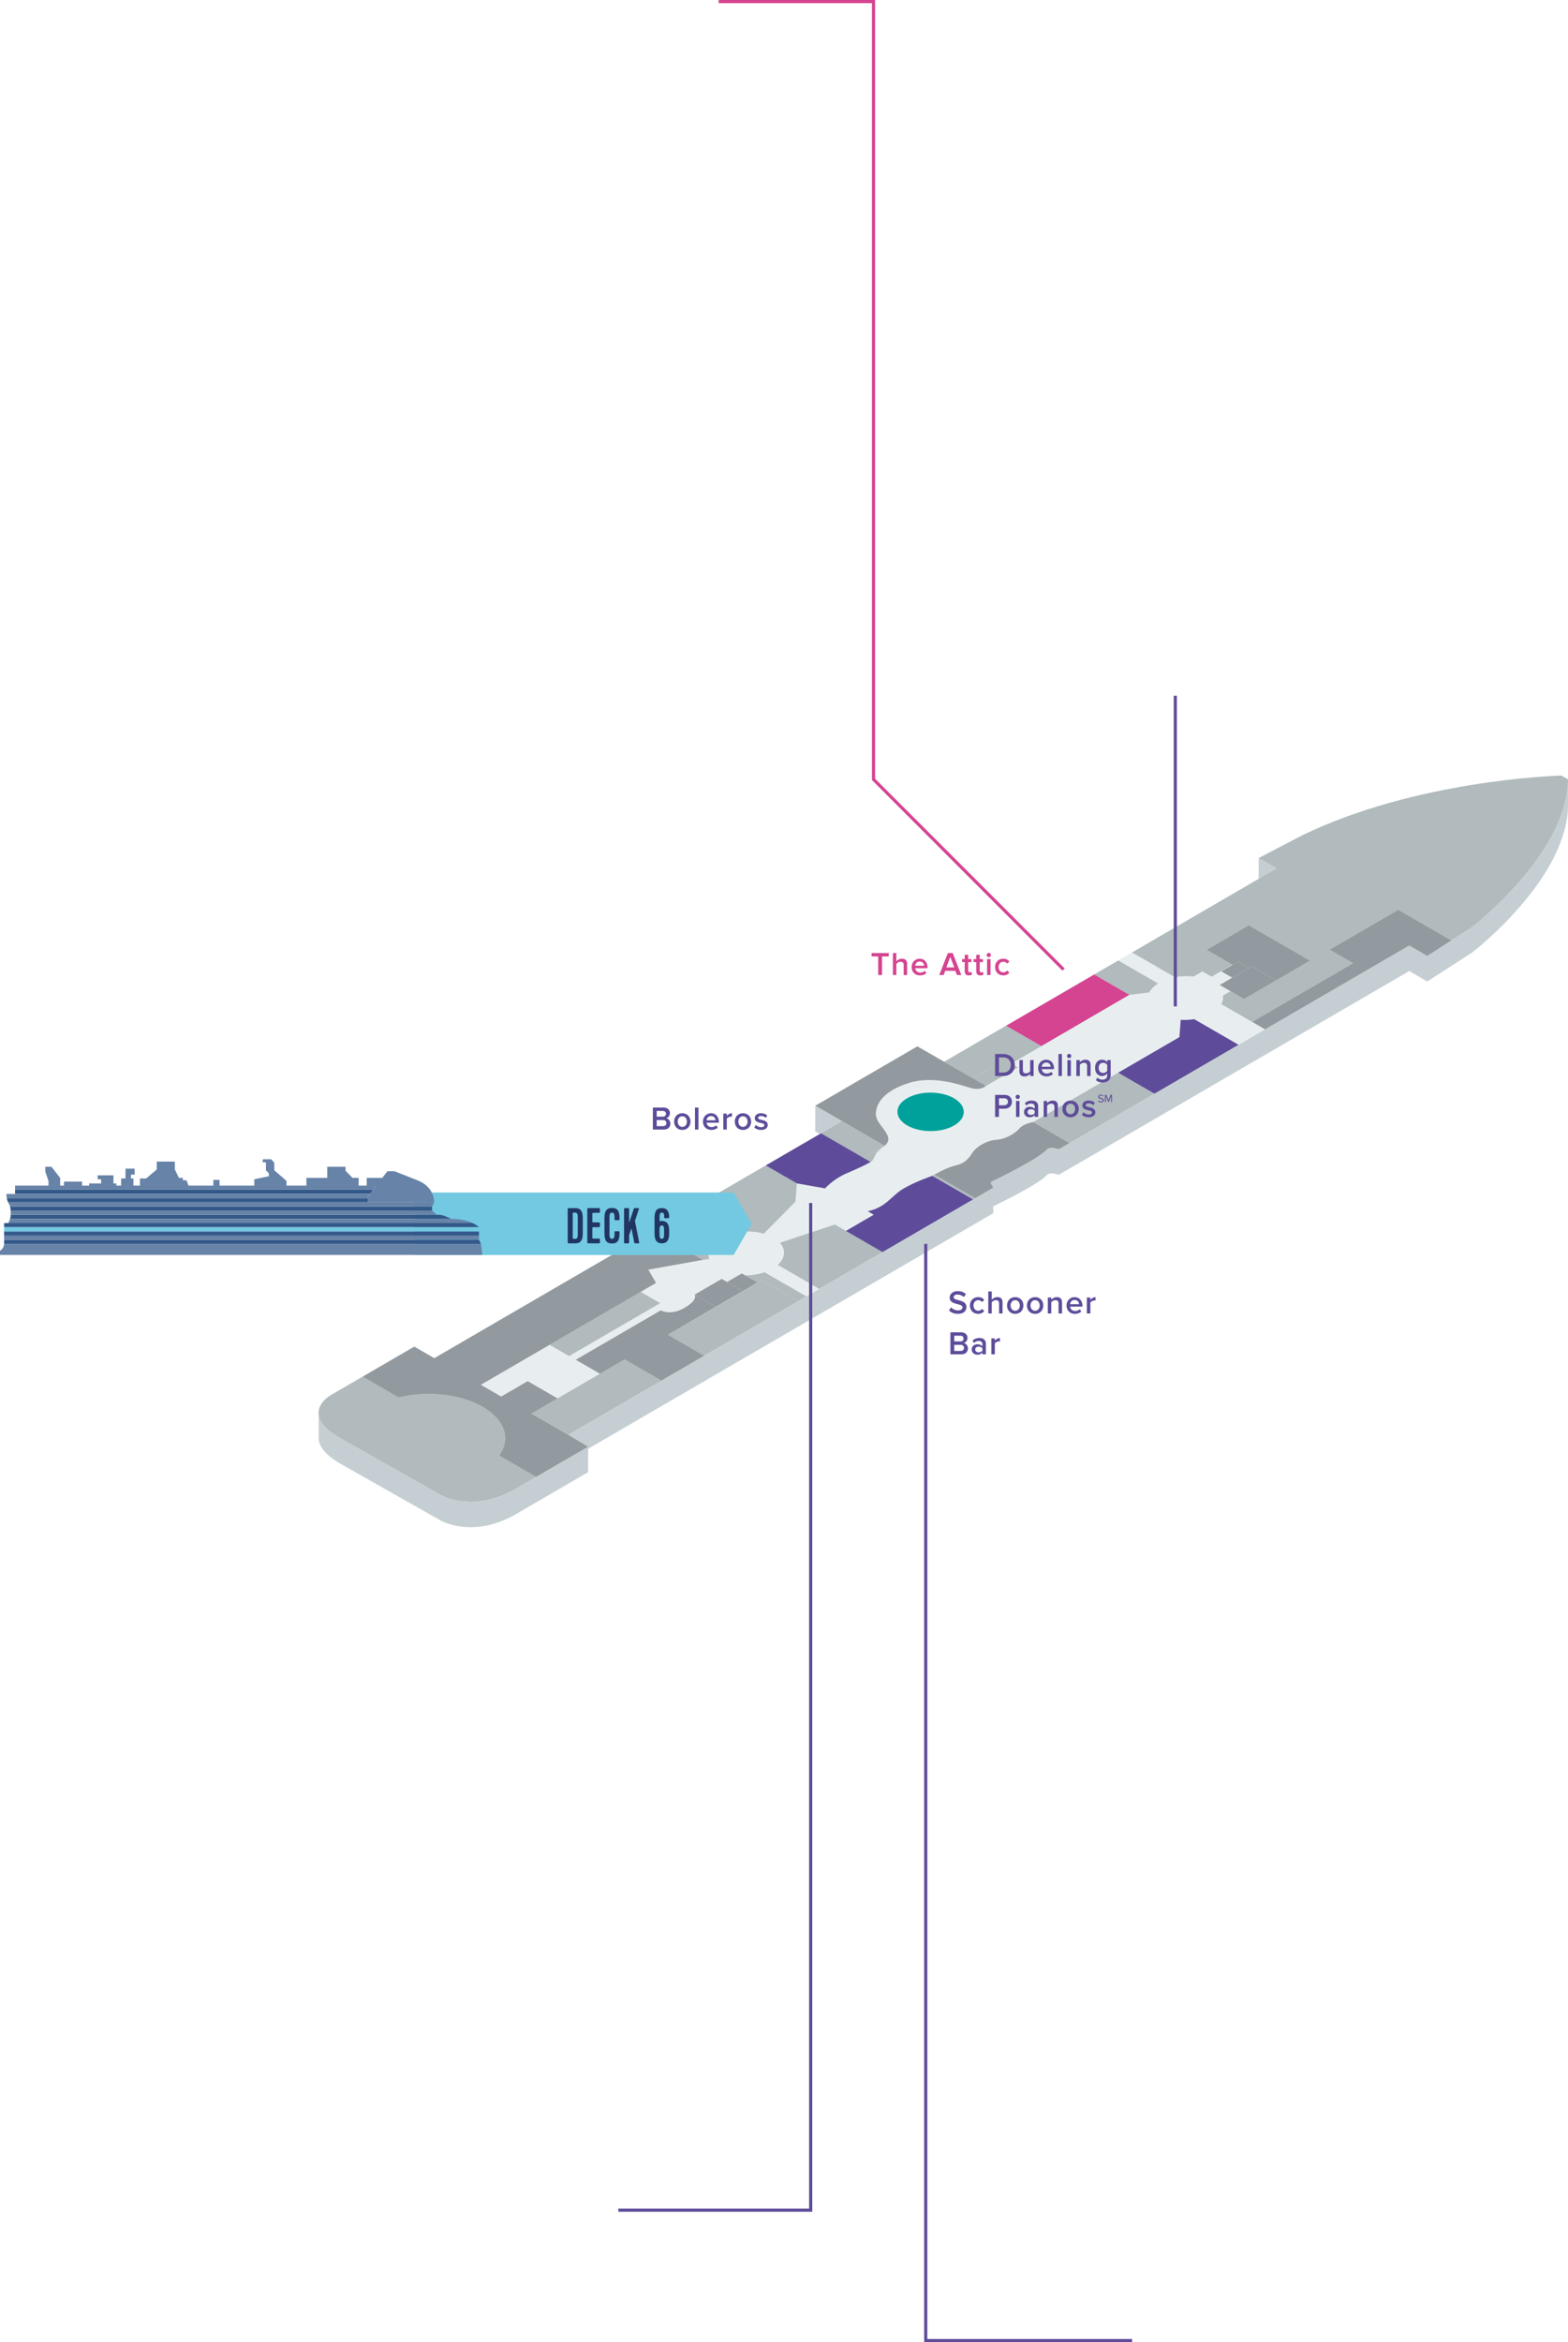 <?xml version="1.0" encoding="UTF-8"?>
<svg id="Layer_1" data-name="Layer 1" xmlns="http://www.w3.org/2000/svg" viewBox="0 0 998.04 1489.97">
  <defs>
    <style>
      .cls-1 {
        stroke: #d54491;
      }

      .cls-1, .cls-2 {
        fill: none;
        stroke-miterlimit: 10;
        stroke-width: 2px;
      }

      .cls-2 {
        stroke: #5e4c9a;
      }

      .cls-3 {
        fill: #5e4c9a;
      }

      .cls-3, .cls-4, .cls-5, .cls-6, .cls-7, .cls-8, .cls-9, .cls-10, .cls-11, .cls-12, .cls-13, .cls-14 {
        stroke-width: 0px;
      }

      .cls-4 {
        fill: #335989;
      }

      .cls-5 {
        fill: #203562;
      }

      .cls-6 {
        fill: #c5cfd3;
      }

      .cls-7 {
        fill: #d54491;
      }

      .cls-8 {
        fill: #b1babc;
      }

      .cls-9 {
        fill: #cdcccc;
      }

      .cls-10 {
        fill: #00a19a;
      }

      .cls-11 {
        fill: #939a9f;
      }

      .cls-12 {
        fill: #72c9e1;
      }

      .cls-13 {
        fill: #6783a7;
      }

      .cls-14 {
        fill: #e8eeef;
      }
    </style>
  </defs>
  <polyline class="cls-1" points="676.96 616.79 556.01 495.83 556.01 1 457.44 1"/>
  <g>
    <g>
      <g>
        <polygon class="cls-6" points="812.57 552.46 801.16 545.87 801.11 562.17 812.52 568.76 812.57 552.46"/>
        <path class="cls-6" d="M998,497.48c-.02.55-.05,1.1-.09,1.65-.02.26-.03.52-.05.78-.06.76-.13,1.53-.22,2.29,0,.04,0,.08-.01.12-.1.8-.21,1.6-.34,2.41-.04.25-.09.51-.13.76-.09.55-.19,1.1-.3,1.65-.05.27-.11.53-.16.8-.15.73-.32,1.46-.49,2.18-.05.19-.09.38-.14.57-.22.89-.46,1.77-.72,2.66-.06.21-.13.42-.19.63-.21.71-.43,1.42-.67,2.13-.08.24-.16.48-.24.72-.3.88-.61,1.76-.94,2.63-.02.06-.04.11-.06.17-.43,1.13-.88,2.25-1.35,3.36-.05.12-.1.24-.15.36-.47,1.09-.96,2.18-1.47,3.26-.09.18-.17.36-.26.55-.5,1.06-1.03,2.11-1.57,3.15-.1.18-.19.37-.29.55-.55,1.05-1.12,2.1-1.7,3.14-.12.21-.24.41-.35.62-.32.55-.64,1.11-.96,1.66-.15.26-.31.52-.46.77-.32.54-.65,1.07-.98,1.6-.14.23-.28.45-.42.68-.47.74-.94,1.48-1.42,2.21-.04.05-.07.11-.11.16-.45.68-.9,1.36-1.36,2.03-.16.23-.31.46-.47.68-.35.51-.7,1.01-1.05,1.51-.17.24-.34.48-.51.72-.38.54-.77,1.07-1.15,1.6-.13.18-.26.35-.39.53-.51.7-1.03,1.39-1.55,2.07-.12.15-.24.31-.35.46-.41.53-.82,1.07-1.23,1.59-.19.25-.39.5-.58.74-.29.36-.58.73-.87,1.09-.2.25-.41.51-.61.76-.29.36-.59.72-.88,1.08-.2.24-.4.49-.6.73-.31.37-.61.73-.92,1.1-.19.22-.38.45-.57.67-.34.39-.67.78-1.01,1.17-.16.19-.32.38-.48.56-.49.57-.99,1.13-1.48,1.68-.06.07-.12.14-.18.21-.43.49-.87.97-1.3,1.44-.17.19-.35.38-.52.57-.32.35-.64.7-.96,1.05-.19.21-.39.42-.58.62-.3.32-.59.64-.89.95-.2.21-.4.43-.61.64-.29.3-.57.6-.86.9-.2.21-.41.42-.61.63-.28.29-.56.58-.84.86-.2.21-.4.41-.6.61-.29.29-.57.58-.86.86-.18.18-.37.37-.55.55-.32.32-.63.63-.94.94-.15.15-.3.3-.45.44-.45.45-.9.88-1.35,1.31-.08.08-.16.16-.24.23-.37.35-.73.7-1.09,1.05-.16.15-.31.29-.46.44-.28.27-.56.53-.84.79-.17.16-.34.32-.51.48-.25.23-.5.47-.74.69-.18.17-.36.33-.54.5-.22.2-.44.41-.66.6-.18.16-.36.33-.53.49-.22.2-.43.39-.64.58-.17.15-.33.3-.5.45-.21.19-.42.38-.63.56-.16.14-.32.28-.47.42-.21.19-.41.37-.62.54-.14.12-.28.25-.42.37-.23.2-.45.39-.67.58-.11.1-.22.2-.33.29-.65.56-1.26,1.08-1.83,1.57-.09.07-.17.14-.25.21-.2.16-.39.33-.57.48-.1.08-.19.16-.29.24-.16.13-.32.27-.47.39-.1.09-.2.17-.31.25-.13.11-.26.21-.38.31-.1.08-.2.16-.29.24-.12.1-.24.19-.35.28-.08.07-.17.13-.24.2-.11.09-.22.18-.32.26-.07.05-.13.11-.2.16-.1.08-.19.16-.28.23-.06.04-.11.09-.16.13-.09.07-.16.13-.24.19-.04.03-.09.07-.13.1-.05.04-.1.08-.14.11-.14.11-.25.2-.32.26l-28.5,18.37-11.48-6.63-222.94,129.56-3.9-.83s-.09,0-.13-.01c-.15-.01-.29-.02-.43-.02-.14,0-.27,0-.39,0,0,0,0,0,0,0h0c-.14,0-.27.01-.39.03-.14.01-.26.03-.39.05,0,0-.02,0-.02,0,0,0,0,0-.01,0-.23.04-.43.09-.61.15,0,0,0,0-.01,0-.03,0-.05.02-.08.03-.15.05-.29.11-.41.17-.05.02-.09.05-.14.07-.05.03-.11.05-.15.08-.03.02-.06.04-.09.06-.04.03-.08.05-.11.08-.06.05-.12.09-.17.13-.03.02-.05.04-.07.06,0,0-.02.01-.02.02-.04.04-.07.07-.09.09-.01.01-.02.02-.03.03-.03.04-.05.06-.06.07,0,0,0,0,0,0-.19.2-.41.41-.64.62-.06.06-.14.12-.2.18-.18.16-.36.32-.55.48-.11.09-.22.18-.33.27-.17.14-.34.28-.52.42-.13.1-.27.21-.41.31-.18.14-.35.27-.54.41-.15.11-.3.22-.46.33-.19.14-.38.27-.58.41-.16.11-.33.23-.5.34-.2.14-.4.27-.61.41-.18.12-.37.24-.55.36-.21.14-.42.27-.63.41-.19.12-.39.25-.59.37-.22.14-.43.28-.66.41-.2.12-.4.25-.61.37-.23.14-.46.28-.69.42-.37.22-.74.45-1.11.67-.05.03-.1.06-.15.09-.35.21-.71.42-1.07.63-.11.07-.22.13-.34.2-.34.2-.69.4-1.04.6-.07.04-.14.08-.21.12-.41.23-.82.47-1.24.7-.1.06-.21.12-.32.18-.33.18-.66.37-.99.55-.11.06-.21.12-.32.18-.42.23-.83.46-1.25.68-.06.03-.12.06-.17.09-.36.2-.73.39-1.09.59-.12.06-.23.13-.35.19-.35.19-.7.38-1.05.56-.06.03-.13.07-.19.1-.4.21-.8.42-1.2.63-.12.06-.24.12-.35.19-.29.15-.58.31-.87.46-.12.06-.23.12-.35.18-.38.2-.75.39-1.12.58-.07.04-.14.07-.21.11-.31.16-.62.32-.92.48-.11.05-.21.11-.32.16-.3.15-.6.3-.89.45-.06.03-.12.06-.18.09-.33.17-.65.33-.97.49-.1.05-.21.1-.31.16-.25.12-.49.25-.72.36-.07.04-.14.07-.21.11-.3.15-.59.3-.87.43-.06.03-.11.06-.17.08-.21.11-.42.21-.62.31-.09.05-.19.09-.28.14-.22.11-.44.21-.63.31-.01,0-.02.01-.03.02-.22.11-.42.21-.61.3-.06.03-.11.06-.17.08-.16.08-.32.16-.46.22-.01,0-.03.01-.04.02-.15.07-.29.14-.41.2-.07.03-.12.06-.18.09-.04.02-.08.04-.11.06-.13.06-.23.11-.28.14-.26.1-.5.21-.71.31-.07.03-.13.07-.19.1-.13.06-.25.13-.36.19-.01,0-.03.02-.05.03-.09.05-.16.11-.24.16-.03.02-.06.04-.08.05-.1.07-.19.15-.27.22,0,0,0,0,0,0-.04.04-.07.07-.1.1-.03.04-.07.07-.1.11,0,0,0,0,0,.01-.01.02-.02.03-.03.05-.02.04-.05.07-.07.1,0,.01-.01.02-.02.04,0,.02-.02.03-.02.05,0,.02-.02.03-.02.05,0,.03-.01.05-.02.07,0,.01,0,.02,0,.03,0,0,0,0,0,.01,0,.04-.01.07-.01.11,0,0,0,.01,0,.02v3.88s-269.07,156.36-269.07,156.36l-.04,14.91-30.45,17.7c-.78.49-1.55.94-2.32,1.38-.14.08-.28.17-.42.25-.77.44-1.53.85-2.28,1.24-.19.1-.37.19-.56.28-.61.31-1.22.61-1.82.9-.18.09-.36.17-.54.26-.74.34-1.47.67-2.19.97-.14.06-.27.11-.41.17-.61.25-1.21.49-1.81.71-.19.07-.38.14-.57.21-.71.26-1.41.51-2.11.73-.06.02-.13.04-.19.06-.66.21-1.31.41-1.95.59-.23.07-.46.12-.69.19-.48.13-.95.25-1.42.36-.25.06-.5.12-.74.17-.46.1-.92.2-1.37.29-.22.04-.45.09-.67.13-.38.07-.74.13-1.11.19-.35.06-.71.12-1.06.17-.35.05-.7.09-1.05.14-.34.04-.69.09-1.02.12-.49.05-.98.09-1.46.13-.12,0-.24.02-.36.03-.59.04-1.18.07-1.75.09-.87.03-1.72.03-2.54.01-.19,0-.38,0-.57-.02-.82-.03-1.63-.07-2.41-.13-.52-.04-1.02-.09-1.52-.15-.16-.02-.31-.04-.46-.06-.33-.04-.66-.08-.98-.13-.24-.04-.47-.07-.71-.11-.25-.04-.51-.08-.75-.13-.23-.04-.45-.09-.68-.13-.23-.04-.45-.09-.67-.14-.38-.08-.75-.17-1.11-.25-.12-.03-.24-.06-.36-.08-.47-.12-.92-.24-1.35-.36-.34-.1-.67-.2-.99-.29-.02,0-.04-.01-.06-.02-.34-.11-.66-.21-.97-.32-.1-.03-.19-.07-.29-.1-.2-.07-.4-.14-.59-.21-.11-.04-.21-.08-.31-.12-.17-.06-.33-.13-.49-.19-.07-.03-.15-.06-.22-.09-.16-.07-.32-.13-.46-.19-.06-.03-.13-.05-.19-.08-.16-.07-.31-.14-.45-.2-.03-.01-.06-.03-.09-.04-.17-.08-.32-.15-.46-.21-.04-.02-.06-.03-.1-.05-.1-.05-.19-.09-.27-.14-.03-.02-.06-.03-.09-.05-.07-.04-.13-.07-.18-.1-.02-.01-.05-.02-.07-.03-.06-.03-.11-.06-.14-.07l-63.64-36.02c-10.87-6.27-14.11-11.91-14.1-16.4l-.05,16.3c-.01,4.5,3.23,10.13,14.1,16.4l63.64,36.02s.08.04.14.07c.02.01.04.02.07.04.05.03.11.06.17.09.03.02.07.03.11.05.08.04.16.08.25.13.04.02.07.04.12.06.14.07.28.14.45.21.04.02.08.03.11.05.14.06.28.12.43.19.06.03.13.06.2.09.14.06.29.12.45.19.08.03.15.06.23.09.04.02.08.04.13.05.11.04.23.09.35.13.11.04.21.08.32.12.19.07.38.14.58.21.1.04.19.07.3.11.31.11.63.21.97.32,0,0,0,0,0,0,.32.1.65.2.99.3.02,0,.03,0,.05.01.43.12.88.24,1.34.36.12.03.24.06.36.08.36.09.73.17,1.11.25.07.01.13.03.2.05.15.03.32.06.47.09.22.04.44.09.67.13.25.04.5.09.75.13.24.04.47.08.72.11.08.01.15.03.23.04.24.03.49.06.74.09.16.02.31.04.47.06.49.06.99.11,1.51.15,0,0,0,0,.01,0,.77.06,1.58.1,2.41.13.11,0,.2.01.31.02.08,0,.18,0,.26,0,.83.02,1.67.02,2.54-.01.03,0,.06,0,.08,0,.55-.02,1.1-.05,1.67-.09.12,0,.24-.02.36-.03.41-.03.82-.06,1.23-.1.08,0,.16-.02.23-.03.34-.03.68-.08,1.02-.12.35-.04.69-.08,1.05-.14.35-.05.7-.11,1.05-.17.28-.05.55-.08.83-.13.09-.02.19-.04.28-.06.22-.04.44-.09.66-.13.46-.09.92-.19,1.38-.29.24-.06.49-.11.74-.17.47-.11.95-.24,1.43-.37.23-.06.45-.12.68-.19.65-.18,1.3-.38,1.96-.59.06-.02.12-.04.19-.06,0,0,.02,0,.03,0,.69-.22,1.38-.47,2.08-.73.19-.07.38-.14.57-.21.6-.23,1.2-.46,1.81-.71.14-.06.28-.11.42-.17.72-.3,1.45-.63,2.19-.97.18-.08.36-.17.54-.26.6-.29,1.21-.59,1.82-.9.19-.1.37-.19.56-.29.75-.39,1.51-.81,2.28-1.24.14-.08.28-.17.42-.25.41-.24.82-.47,1.24-.72.36-.22.72-.44,1.08-.66l43.35-25.19.04-14.91,257.86-149.85v-4.44c.2-.09.4-.18.63-.27.05-.02.15-.07.26-.13.05-.02.11-.05.17-.08.05-.02.09-.04.14-.07.12-.06.26-.13.41-.2,0,0,.02,0,.03-.01.16-.08.33-.16.52-.26.02-.01.04-.02.06-.03.21-.1.43-.21.67-.33,0,0,.01,0,.02,0,.22-.11.45-.22.7-.34.06-.03.13-.06.19-.09.23-.12.48-.24.73-.36.02-.01.04-.02.07-.03.29-.14.58-.29.89-.45.07-.03.14-.07.21-.11.25-.12.5-.25.76-.38.08-.04.16-.08.24-.12.33-.17.67-.34,1.02-.52.04-.02.07-.04.11-.05.31-.16.62-.32.94-.48.11-.05.21-.11.32-.16.32-.16.63-.33.96-.49.06-.03.11-.06.17-.09.38-.2.77-.4,1.16-.6.09-.05.18-.09.27-.14.32-.17.64-.33.97-.51.1-.05.2-.1.29-.16.4-.21.81-.43,1.22-.64.06-.03.12-.07.19-.1.35-.19.7-.38,1.06-.57.12-.06.23-.12.35-.19.37-.2.74-.4,1.11-.6.05-.03.1-.05.15-.08.42-.23.84-.46,1.25-.69.11-.06.21-.12.32-.18.33-.18.66-.37.99-.55.11-.06.21-.12.32-.18.41-.23.83-.47,1.24-.7.07-.04.14-.08.21-.12.35-.2.69-.4,1.04-.6.11-.06.22-.13.33-.19.37-.22.74-.44,1.11-.65.03-.02.07-.04.1-.06.33-.19.65-.39.97-.58.05-.03.1-.06.16-.1.23-.14.45-.28.67-.41.21-.13.41-.25.62-.38.23-.14.44-.28.67-.42.19-.12.39-.24.57-.36.22-.14.43-.28.64-.42.18-.12.37-.24.54-.36.21-.14.41-.28.61-.41.17-.11.34-.23.5-.34.2-.14.39-.28.58-.41.15-.11.31-.22.46-.33.19-.14.37-.28.55-.41.13-.1.27-.2.4-.3.19-.15.37-.29.54-.44.1-.08.22-.17.31-.25.21-.17.39-.34.58-.5.06-.05.12-.1.17-.15h0c.23-.22.45-.42.64-.63,0,0,.03-.04.06-.07,0,0,.02-.02.03-.03.03-.03.07-.07.12-.12.02-.02.05-.04.07-.06.05-.04.11-.09.17-.13.04-.03.07-.05.11-.08.07-.05.15-.09.24-.14.05-.02.09-.05.14-.07.12-.06.26-.11.41-.17.03,0,.05-.02.08-.03.19-.06.4-.12.64-.16,0,0,.02,0,.02,0,.24-.04.49-.07.78-.08,0,0,0,0,0,0,.29,0,.61,0,.95.03l3.9.83,222.94-129.56,11.48,6.63,28.5-18.37s.11-.08.18-.14c.03-.03.08-.06.11-.09.05-.04.11-.08.17-.14.04-.03.09-.07.14-.11.07-.06.14-.11.23-.18.06-.04.12-.09.18-.14.08-.07.17-.14.26-.21.07-.06.15-.12.22-.18.1-.08.19-.16.3-.24.08-.07.16-.13.25-.2.12-.1.24-.19.36-.3.08-.07.17-.14.26-.21.13-.11.27-.23.41-.34.1-.08.19-.16.29-.24.15-.13.31-.26.47-.39.1-.08.19-.16.29-.24.18-.16.38-.32.57-.48.08-.07.16-.14.25-.21.57-.49,1.19-1.01,1.83-1.57.09-.08.19-.17.29-.25.23-.2.47-.41.71-.62.13-.11.25-.22.38-.34.22-.19.44-.39.66-.59.14-.13.29-.26.44-.39.22-.2.44-.39.66-.59.15-.14.31-.28.47-.42.22-.2.45-.41.68-.62.16-.15.33-.3.5-.45.23-.21.46-.42.69-.64.1-.1.2-.19.31-.28.07-.06.14-.13.21-.19.25-.23.51-.47.76-.71.17-.15.33-.31.5-.46.29-.27.58-.55.88-.83.14-.13.28-.26.42-.4.38-.36.77-.73,1.15-1.11.06-.06.12-.12.18-.18.45-.43.9-.87,1.35-1.32.14-.14.28-.28.42-.41.32-.32.65-.64.97-.96.17-.17.35-.35.52-.52.29-.3.59-.59.89-.9.19-.19.38-.39.57-.58.29-.29.58-.59.87-.89.2-.2.39-.41.59-.61.29-.3.58-.61.87-.91.2-.21.4-.42.59-.63.3-.32.6-.63.9-.96.19-.21.39-.41.58-.62.32-.35.64-.7.96-1.05.17-.19.34-.38.52-.57.44-.49.89-.99,1.34-1.49.05-.05.1-.11.14-.16.49-.56.99-1.12,1.49-1.69.15-.17.3-.35.46-.53.34-.4.69-.79,1.03-1.2.19-.22.38-.45.57-.67.31-.36.61-.73.92-1.1.2-.24.4-.48.6-.72.3-.36.59-.72.89-1.09.2-.25.41-.5.61-.75.29-.36.58-.73.87-1.09.12-.16.25-.31.37-.46.07-.09.14-.18.21-.27.41-.53.83-1.06,1.24-1.6.12-.15.23-.3.35-.46.52-.68,1.04-1.38,1.55-2.07.13-.17.25-.35.38-.52.39-.53.77-1.06,1.16-1.6.17-.24.34-.48.51-.72.35-.5.71-1.01,1.06-1.52.16-.23.31-.45.47-.68.46-.67.91-1.35,1.36-2.03.04-.05.07-.11.11-.16.48-.73.95-1.47,1.42-2.21.14-.22.28-.45.42-.68.33-.53.66-1.07.98-1.6.15-.26.31-.52.46-.77.32-.55.64-1.1.96-1.66.09-.16.19-.32.28-.48.03-.04.05-.09.07-.14.58-1.04,1.15-2.08,1.7-3.14.1-.19.19-.37.29-.56.54-1.04,1.06-2.09,1.57-3.15.09-.18.17-.37.26-.55.51-1.08,1-2.17,1.47-3.26.05-.12.1-.24.15-.36.47-1.11.92-2.23,1.35-3.36.02-.04.03-.08.05-.12,0-.01.01-.03.02-.04.33-.88.64-1.76.94-2.64.08-.24.16-.47.24-.71.23-.71.46-1.42.67-2.14.06-.21.13-.41.19-.62.26-.89.5-1.77.72-2.66.05-.19.09-.38.13-.57.18-.73.34-1.46.49-2.19.03-.14.07-.29.1-.43.02-.12.04-.24.07-.36.11-.55.21-1.11.3-1.66.04-.25.09-.5.13-.75.13-.8.24-1.6.34-2.41,0-.03,0-.07.01-.1.09-.77.16-1.54.22-2.31.02-.26.03-.52.05-.78.04-.55.07-1.1.09-1.65,0-.13.02-.26.02-.39.01-.42.02-.84.02-1.25l.05-16.3c0,.55-.02,1.1-.04,1.65Z"/>
        <polygon class="cls-6" points="535.9 713.22 518.93 703.42 518.88 719.72 535.85 729.52 535.9 713.22"/>
      </g>
      <path class="cls-14" d="M998.04,495.83c-.36,46.3-58.06,91.55-61.09,93.93l-28.5,18.37-11.48-6.63-222.94,129.56-3.9-.83c-2.75-.27-3.77,1.04-3.83,1.11-6.17,6.39-32.07,18.83-33.43,19.48-2.83,1.11-2.28,2-2.25,2.05l1.63,2.66-270.75,157.34,12.85,7.42-43.35,25.19c-28.26,17.65-49.28,6.2-50.39,5.6l-63.64-36.02c-26.36-15.22-7.85-26.66-6.88-27.26l53.61-31.16,12.74,7.35,259.46-150.78-16.97-9.8,64.99-37.77,16.99,9.81,211.67-123.01-11.41-6.59,27.68-14.44c72.02-34.92,160.33-37.89,164.97-38.05l4.23,2.44Z"/>
    </g>
    <g>
      <g>
        <polygon class="cls-8" points="420.97 878.31 361.66 912.78 338.26 899.27 354.89 889.6 381.87 873.92 397.57 864.8 420.97 878.31"/>
        <path class="cls-8" d="M507.23,752.84l-.96,11.63-20.15,20.38c-7.43-2.1-16.5-1.76-23.73.97l-25.8-14.89,50.81-29.53,19.82,11.44Z"/>
        <path class="cls-8" d="M454.35,790.72c-3.18,3.15-4.11,6.82-2.78,10.22l-4.15.52-31.78-18.35,12.72-7.39,25.99,15.01Z"/>
        <path class="cls-8" d="M561.72,796.51l-40.27,23.4-26.45-15.27c4.8-4.29,5.27-9.67,1.36-14.02l35.04-11.62,7.01,4.05,23.31,13.46Z"/>
        <path class="cls-8" d="M513.22,824.7l-5.23,3.04-23.11-13.34-2.65,1.54-.11-.06-7.93-4.58c4.26,0,8.55-.67,12.39-1.97l26.64,15.38Z"/>
        <polygon class="cls-8" points="507.99 827.74 448.24 862.46 425.12 849.12 455.61 831.4 482.23 815.93 484.88 814.39 507.99 827.74"/>
        <path class="cls-8" d="M737.19,625.69c-2.68,1.67-4.56,3.62-5.62,5.66l-12.77,1.52-22.37-12.92,15.36-8.92,25.4,14.67Z"/>
        <path class="cls-8" d="M998.04,495.83c-.35,46.31-58.06,91.55-61.09,93.93l-28.5,18.37,15.31-9.88-33.8-19.51-43.68,25.38,14.94,8.63-64.24,37.33,8.22,4.75-27.87-16.07c.97-1.75,1.34-3.58,1.1-5.38l4.82-2.8,8.61,4.97,20.32-11.81,21.67-12.61-38.98-22.51-26.88,15.62,16.37,9.45-13.19,7.66-5.85-3.38-5.66,3.29c-3.85-.41-7.88-.26-11.69.45l-27.37-15.8,91.97-53.45-11.41-6.59,27.68-14.44c72.02-34.92,160.33-37.89,164.97-38.05l4.23,2.44Z"/>
        <polygon class="cls-8" points="662.83 665.46 643.62 676.62 639.44 674.21 619.25 685.94 623.43 688.35 601.01 675.4 640.4 652.51 662.83 665.46"/>
        <polygon class="cls-8" points="647.83 679.05 627.64 690.78 623.43 688.35 619.25 685.94 639.44 674.21 643.62 676.62 647.83 679.05"/>
        <polygon class="cls-8" points="734.81 695.74 680.81 727.13 657.71 713.79 711.71 682.41 734.81 695.74"/>
        <polygon class="cls-8" points="563.1 728.89 549.76 736.64 522.59 720.96 535.92 713.2 563.1 728.89"/>
        <path class="cls-8" d="M563.1,728.89c-.22.15-4.33,2.99-5.6,5.16-1.26,2.17-1.31,3.94-3.35,5.13l-4.39-2.54,13.34-7.75Z"/>
        <polygon class="cls-8" points="620.82 762.28 619.45 763.08 619.34 763.03 593.36 748.02 594.73 747.22 620.72 762.23 620.82 762.28"/>
        <path class="cls-8" d="M307.24,894.96c14.49,8.37,17.99,20.69,10.46,30.94l23.58,13.62-10.27,5.97c-28.26,17.65-49.29,6.2-50.4,5.6l-63.64-36.02c-.14-.08-.27-.15-.4-.23-25.95-14.98-7.44-26.43-6.47-27.03l20.74-12.05,22.95,13.25c17.67-4.39,38.97-2.41,53.46,5.96Z"/>
        <polygon class="cls-8" points="420.18 829 362.24 862.67 349.82 855.5 407.76 821.83 420.18 829"/>
      </g>
      <polygon class="cls-9" points="472.77 821.31 482.12 815.87 482.23 815.93 455.61 831.4 455.5 831.34 472.77 821.31"/>
      <g>
        <path class="cls-14" d="M492.23,787.37c1.7.98,3.07,2.08,4.13,3.25,3.91,4.35,3.44,9.73-1.36,14.02-.94.84-2.05,1.64-3.32,2.38-1.56.91-3.28,1.67-5.1,2.29-3.84,1.31-8.13,1.97-12.39,1.97l-2.05-1.18-1.74,1.01c-4.66-.43-9.1-1.66-12.65-3.71-3.18-1.84-5.24-4.09-6.17-6.48-1.33-3.39-.39-7.07,2.78-10.22,1.06-1.06,2.38-2.05,3.94-2.96,1.27-.74,2.65-1.38,4.1-1.93,7.23-2.74,16.3-3.07,23.73-.97,2.21.62,4.27,1.46,6.1,2.52Z"/>
        <path class="cls-14" d="M771.76,624.92c4.05,2.34,6.27,5.35,6.68,8.46.24,1.8-.13,3.63-1.1,5.38-1.17,2.12-3.22,4.12-6.13,5.81-3.21,1.86-7.05,3.12-11.1,3.76-2.82.45-5.74.6-8.6.45-5.23-.27-10.28-1.54-14.24-3.82-6.29-3.63-8.17-8.88-5.71-13.61,1.07-2.04,2.94-3.98,5.62-5.66.21-.13.42-.26.64-.39,2.95-1.71,6.45-2.91,10.14-3.6,3.81-.7,7.84-.85,11.69-.45,4.46.47,8.69,1.69,12.1,3.66Z"/>
      </g>
      <polygon class="cls-9" points="601.01 675.4 623.43 688.35 627.64 690.78 600.94 675.44 601.01 675.4"/>
      <path class="cls-10" d="M607.21,698.66c8.27,4.78,8.31,12.52.1,17.3-8.22,4.78-21.59,4.78-29.87,0-8.27-4.78-8.32-12.53-.1-17.3,8.21-4.77,21.59-4.77,29.87,0Z"/>
      <polygon class="cls-9" points="680.81 727.13 680.75 727.16 657.71 713.79 680.81 727.13"/>
      <g>
        <polygon class="cls-11" points="482.12 815.87 472.77 821.31 462.79 815.54 470.39 811.12 472.14 810.11 474.18 811.29 482.12 815.87"/>
        <polygon class="cls-11" points="472.77 821.31 455.5 831.34 442.11 823.61 459.37 813.57 462.79 815.54 472.77 821.31"/>
        <path class="cls-11" d="M447.42,801.46l-34.75,6.25,4.91,8.42-9.82,5.71-57.94,33.67-43.77,25.44,12.95,7.48,16.86-9.8,19.02,10.98-16.63,9.67,23.4,13.51,12.7,7.52-33.08,19.22-23.58-13.62c7.53-10.25,4.03-22.57-10.46-30.94-14.49-8.37-35.79-10.35-53.46-5.96l-22.95-13.25,32.87-19.1,12.74,7.35,139.2-80.89,31.78,18.35Z"/>
        <polygon class="cls-11" points="794.89 615.83 784.34 621.96 777.38 617.95 784.54 613.79 787.94 611.82 794.89 615.83"/>
        <polygon class="cls-11" points="833.86 611.13 812.17 623.73 796.69 614.79 794.89 615.83 787.94 611.82 784.54 613.79 784.37 613.69 768 604.24 794.88 588.62 833.86 611.13"/>
        <polygon class="cls-11" points="812.17 623.73 791.87 635.55 783.26 630.58 776.36 626.6 784.34 621.96 794.89 615.83 796.69 614.79 812.17 623.73"/>
        <polygon class="cls-11" points="923.77 598.26 908.46 608.13 896.98 601.51 805.22 654.83 796.99 650.08 861.23 612.75 846.29 604.13 889.97 578.74 923.77 598.26"/>
        <path class="cls-11" d="M627.64,690.78c-.17.16-3.48,3.24-10.12,1.26-6.64-1.99-23.6-8.06-39.19-3.06-15.59,5.01-20.8,12.72-20.84,19.85-.04,7.14,13.17,13.86,5.61,20.06l-44.14-25.49,64.96-37.75,17.03,9.79,26.69,15.34Z"/>
        <path class="cls-11" d="M657.71,713.79l23.04,13.37-6.71,3.9-3.9-.83c-2.75-.27-3.77,1.04-3.82,1.11-6.17,6.39-32.07,18.83-33.43,19.48-2.83,1.11-2.28,2-2.25,2.05l1.63,2.65-11.54,6.71-25.99-15c.4-.23,7.93-4.61,13.69-5.86,5.76-1.26,8.38-4.66,10.56-8.12,2.18-3.47,8.64-7.65,15.06-8.14,6.42-.48,12.18-4.17,14.8-7.23,2.62-3.06,8.55-4.03,8.87-4.08Z"/>
      </g>
      <g>
        <path class="cls-11" d="M455.5,831.34l-30.38,17.78,23.11,13.34-27.27,15.85-23.4-13.51-15.69,9.12-15.4-8.89,54.12-31.45c.32.18,6.31,3.52,15.12-1.6s6.51-8.21,6.39-8.37l13.4,7.73Z"/>
        <polygon class="cls-7" points="718.8 632.87 662.83 665.46 640.4 652.51 696.43 619.95 718.8 632.87"/>
        <path class="cls-3" d="M788.34,664.64l-53.53,31.11-23.1-13.34,39.02-22.67.78-10.95c2.86.15,5.78,0,8.6-.45l28.23,16.3Z"/>
        <path class="cls-3" d="M538.96,746.37c-8.49,3.67-13.53,9.32-13.8,9.62l-17.93-3.16-19.82-11.44,35.17-20.44,27.17,15.69,4.39,2.54c-3.4,1.98-6.7,3.52-15.19,7.2Z"/>
        <path class="cls-3" d="M619.34,763.03l-57.62,33.49-23.31-13.46,17.74-10.31-3.86-2.23c11.84-2.44,15.03-9.89,22.78-14.39,7.76-4.51,17.76-7.93,18.29-8.11l25.99,15Z"/>
      </g>
    </g>
  </g>
  <g>
    <polygon class="cls-12" points="466.98 758.61 263.63 758.61 263.63 798.34 466.98 798.34 478.45 778.48 466.98 758.61"/>
    <g>
      <g>
        <polygon class="cls-13" points="81.02 743.45 79.89 743.45 79.89 749.67 77.11 749.67 77.11 754.71 84.93 754.71 84.93 749.67 83.34 749.67 83.34 747.22 85.72 747.22 85.72 743.45 83.34 743.45 81.02 743.45"/>
        <polygon class="cls-13" points="116.37 750.82 116.37 749.32 113.9 749.32 111.29 743.98 111.29 738.94 99.77 738.94 99.77 743.98 93.05 749.67 89.08 749.67 89.08 754.71 120.17 754.71 118.67 750.82 116.37 750.82"/>
        <polygon class="cls-13" points="72.21 750.2 72.21 749.34 72.21 747.69 62.14 747.69 62.14 750.2 64.35 750.2 64.35 752.85 56.75 752.85 56.75 754.71 74.06 754.71 74.06 752.85 72.21 752.85 72.21 750.2"/>
        <polygon class="cls-13" points="28.84 742.25 28.84 745.34 30.87 751.23 30.87 754.71 38.29 754.71 38.29 749.34 32.73 742.25 28.84 742.25"/>
        <rect class="cls-13" x="40.74" y="751.69" width="11.49" height="3.01"/>
        <rect class="cls-13" x="135.81" y="750.6" width="3.91" height="4.11"/>
        <polygon class="cls-13" points="174.58 739.69 172.64 737.48 167.25 737.48 167.25 739.43 169.28 739.43 169.28 744.55 171.14 746.41 171.14 748.26 161.86 750.2 161.86 754.71 182.36 754.71 182.36 751.26 174.58 744.46 174.58 739.69"/>
        <polygon class="cls-13" points="224.41 749.34 219.94 744.81 219.94 742.25 208.28 742.25 208.28 749.34 195.03 749.34 195.03 754.71 228.29 754.71 228.29 749.34 224.41 749.34"/>
        <rect class="cls-13" x="233.41" y="749.34" width="12.28" height="5.37"/>
      </g>
      <g>
        <path class="cls-4" d="M6.84,772.77c0,.92-.2,1.84-.45,2.65h280.9l-3.62-1.61c-1.53-.68-3.19-1.04-4.87-1.04H6.84Z"/>
        <path class="cls-4" d="M2.61,778.07v2.65h302.26s-1.21-1.32-4.02-2.65H2.61Z"/>
        <path class="cls-4" d="M6.8,770.12h268.21v-2.65H6.37c.26.88.38,1.75.43,2.65Z"/>
        <rect class="cls-4" x="2.61" y="783.37" width="302.26" height="2.65"/>
        <polygon class="cls-4" points="2.61 788.67 2.61 791.32 306.15 791.32 304.87 788.67 2.61 788.67"/>
        <polygon class="cls-4" points="237.58 756.87 9.58 756.87 9.58 759.52 235.56 759.52 237.58 756.87"/>
        <path class="cls-4" d="M234.25,762.17H4.31c.15.84.4,1.78.83,2.65h229.11v-2.65Z"/>
      </g>
      <g>
        <polygon class="cls-13" points="2.61 786.02 2.61 788.67 4.11 788.67 304.87 788.67 304.87 786.02 2.61 786.02"/>
        <rect class="cls-12" x="2.61" y="780.72" width="302.26" height="2.65"/>
        <path class="cls-13" d="M5.14,764.82c.09.18.18.36.29.53.44.72.73,1.42.93,2.12h268.65s.94-1.02,1.28-2.65H5.14Z"/>
        <path class="cls-13" d="M6.39,775.42c-.47,1.52-1.14,2.65-1.14,2.65h295.59c-2.8-1.32-7.2-2.65-13.56-2.65H6.39Z"/>
        <path class="cls-13" d="M6.84,772.77h271.17l-3-2.65H6.8c.05.86.04,1.73.04,2.65Z"/>
        <polygon class="cls-13" points="239.6 754.22 9.58 754.22 9.58 756.87 237.58 756.87 239.6 754.22"/>
        <path class="cls-13" d="M234.25,761.24l1.31-1.72H4.11s-.06,1.18.2,2.65h229.94v-.93Z"/>
        <path class="cls-13" d="M2.61,791.32s-.02,2.85-2.61,4.37v2.65h306.99l-.84-7.02H2.61Z"/>
      </g>
      <path class="cls-13" d="M246.57,745.08l-12.32,16.16v3.58h42.05s.57-9.54-10.38-13.87c-10.95-4.33-14.84-5.87-14.84-5.87h-4.5Z"/>
    </g>
    <g>
      <path class="cls-5" d="M361.35,769.2c0-.48.16-.64.64-.64h4.16c3.2,0,4.8,1.6,4.8,6.4v9.6c0,4.8-1.6,6.4-4.8,6.4h-4.16c-.48,0-.64-.16-.64-.64v-21.12ZM365.19,771.4q-.64,0-.64.64v15.39q0,.67.64.67h.96c1.6,0,1.6-1.63,1.6-3.26v-10.17c0-1.63,0-3.26-1.6-3.26h-.96Z"/>
      <path class="cls-5" d="M373.83,790.31v-21.12c0-.48.16-.64.64-.64h6.75c.48,0,.64.16.64.64v1.73c0,.48-.16.64-.64.64h-3.55q-.64,0-.64.64v4.8q0,.64.64.64h3.55c.48,0,.64.16.64.64v1.73c0,.48-.16.64-.64.64h-3.55q-.64,0-.64.64v6.02q0,.64.64.64h3.55c.48,0,.64.16.64.64v1.73c0,.48-.16.64-.64.64h-6.75c-.32,0-.64,0-.64-.64Z"/>
      <path class="cls-5" d="M387.94,784.84c0,1.6,0,3.26,1.6,3.26s1.6-1.63,1.6-3.26v-.93c0-.48.16-.64.64-.64h1.92c.48,0,.64.16.64.64v.74c0,4.8-1.6,6.4-4.8,6.4s-4.8-1.57-4.8-6.4v-9.79c0-4.83,1.6-6.4,4.8-6.4s4.8,1.6,4.8,6.4v.74c0,.48-.16.64-.64.64h-1.92c-.48,0-.64-.16-.64-.64v-.93c0-1.63,0-3.26-1.6-3.26s-1.6,1.66-1.6,3.26v10.17Z"/>
      <path class="cls-5" d="M397.22,790.31v-21.12c0-.48.16-.64.64-.64h1.92c.48,0,.64.16.64.64v7.94c0,.16.19.22.26,0l2.72-8.1c.16-.48.29-.48.7-.48h2.18c.26,0,.54.06.35.67l-2.43,7.3q-.06.22,0,.51l2.62,13.25c.1.51-.16.67-.42.67h-1.98c-.42,0-.61,0-.7-.48l-1.7-8.7c-.03-.13-.16-.16-.22,0l-1.25,3.58c-.13.35-.13.48-.13.7v4.26c0,.64-.32.64-.64.64h-1.92c-.32,0-.64,0-.64-.64Z"/>
      <path class="cls-5" d="M425.93,784.84c0,4.48-1.79,6.11-4.67,6.11s-4.64-1.6-4.64-6.11v-9.89c0-4.83,1.47-6.4,4.67-6.4,3.42,0,4.64,2.3,4.64,5.76,0,.48-.16.64-.64.64h-1.89c-.48,0-.64-.16-.64-.64,0-1.57,0-2.91-1.47-2.91s-1.47,1.66-1.47,3.26v2.24c.45-.13.93-.19,1.44-.19,2.88,0,4.67,1.66,4.67,6.11v2.02ZM421.25,788.11c1.44,0,1.44-1.63,1.44-3.26v-2.02c0-1.63,0-3.26-1.44-3.26-1.18,0-1.41,1.15-1.44,2.43v2.85c0,1.6,0,3.26,1.44,3.26Z"/>
    </g>
  </g>
  <g>
    <path class="cls-7" d="M558.98,620.28v-11.84h-4.24v-2.16h10.94v2.16h-4.24v11.84h-2.46Z"/>
    <path class="cls-7" d="M575.19,620.28v-6.38c0-1.58-.82-2.06-2.06-2.06-1.11,0-2.08.67-2.6,1.36v7.08h-2.2v-14h2.2v5.25c.67-.8,2-1.64,3.59-1.64,2.18,0,3.28,1.13,3.28,3.21v7.18h-2.2Z"/>
    <path class="cls-7" d="M580.25,615.19c0-2.94,2.14-5.31,5.14-5.31s5,2.33,5,5.52v.52h-7.83c.17,1.53,1.32,2.79,3.23,2.79.99,0,2.16-.4,2.88-1.11l1.01,1.45c-1.01.97-2.5,1.47-4.12,1.47-3.04,0-5.31-2.12-5.31-5.33ZM585.4,611.69c-1.89,0-2.75,1.45-2.86,2.69h5.71c-.04-1.2-.86-2.69-2.86-2.69Z"/>
    <path class="cls-7" d="M609.11,620.28l-1.03-2.69h-6.43l-1.03,2.69h-2.79l5.5-14h3.07l5.5,14h-2.79ZM604.86,608.75l-2.52,6.68h5.04l-2.52-6.68Z"/>
    <path class="cls-7" d="M614.06,617.92v-5.86h-1.68v-1.93h1.68v-2.77h2.21v2.77h2.06v1.93h-2.06v5.31c0,.69.34,1.2.97,1.2.42,0,.82-.17.99-.36l.52,1.66c-.4.38-1.05.65-2.08.65-1.7,0-2.6-.92-2.6-2.6Z"/>
    <path class="cls-7" d="M621.39,617.92v-5.86h-1.68v-1.93h1.68v-2.77h2.21v2.77h2.06v1.93h-2.06v5.31c0,.69.34,1.2.97,1.2.42,0,.82-.17.99-.36l.52,1.66c-.4.38-1.05.65-2.08.65-1.7,0-2.6-.92-2.6-2.6Z"/>
    <path class="cls-7" d="M628.01,607.53c0-.76.63-1.36,1.36-1.36s1.36.61,1.36,1.36-.61,1.37-1.36,1.37-1.36-.61-1.36-1.37ZM628.28,620.28v-10.14h2.2v10.14h-2.2Z"/>
    <path class="cls-7" d="M633.34,615.19c0-3.07,2.16-5.31,5.25-5.31,1.97,0,3.17.84,3.88,1.81l-1.45,1.34c-.57-.8-1.34-1.2-2.33-1.2-1.85,0-3.07,1.39-3.07,3.36s1.22,3.38,3.07,3.38c.99,0,1.76-.42,2.33-1.2l1.45,1.34c-.71.97-1.91,1.81-3.88,1.81-3.09,0-5.25-2.25-5.25-5.33Z"/>
  </g>
  <g>
    <path class="cls-3" d="M633.38,684.52v-14h5.21c4.37,0,7.33,2.9,7.33,7.01s-2.96,6.99-7.33,6.99h-5.21ZM643.39,677.52c0-2.71-1.68-4.85-4.81-4.85h-2.75v9.68h2.75c3.04,0,4.81-2.18,4.81-4.83Z"/>
    <path class="cls-3" d="M655.7,684.52v-1.34c-.73.82-1.99,1.6-3.59,1.6-2.18,0-3.25-1.13-3.25-3.21v-7.18h2.2v6.38c0,1.58.8,2.06,2.04,2.06,1.11,0,2.08-.63,2.6-1.32v-7.12h2.21v10.14h-2.21Z"/>
    <path class="cls-3" d="M660.76,679.44c0-2.94,2.14-5.31,5.14-5.31s5,2.33,5,5.52v.52h-7.83c.17,1.53,1.32,2.79,3.23,2.79.99,0,2.16-.4,2.88-1.11l1.01,1.45c-1.01.97-2.5,1.47-4.12,1.47-3.04,0-5.31-2.12-5.31-5.33ZM665.91,675.93c-1.89,0-2.75,1.45-2.86,2.69h5.71c-.04-1.2-.86-2.69-2.86-2.69Z"/>
    <path class="cls-3" d="M673.72,684.52v-14h2.2v14h-2.2Z"/>
    <path class="cls-3" d="M679.14,671.77c0-.76.63-1.36,1.37-1.36s1.37.61,1.37,1.36-.61,1.37-1.37,1.37-1.37-.61-1.37-1.37ZM679.41,684.52v-10.14h2.21v10.14h-2.21Z"/>
    <path class="cls-3" d="M691.95,684.52v-6.34c0-1.58-.8-2.1-2.04-2.1-1.13,0-2.1.67-2.6,1.36v7.08h-2.21v-10.14h2.21v1.39c.67-.8,1.97-1.64,3.57-1.64,2.18,0,3.28,1.18,3.28,3.25v7.14h-2.2Z"/>
    <path class="cls-3" d="M697.51,687.12l1.03-1.6c.82.94,1.87,1.3,3.21,1.3,1.45,0,3-.67,3-2.75v-1.22c-.78,1.01-1.93,1.68-3.25,1.68-2.58,0-4.49-1.87-4.49-5.21s1.89-5.21,4.49-5.21c1.28,0,2.44.59,3.25,1.66v-1.41h2.2v9.62c0,3.65-2.71,4.64-5.21,4.64-1.72,0-3-.38-4.24-1.51ZM704.76,681.22v-3.78c-.48-.76-1.58-1.36-2.6-1.36-1.74,0-2.86,1.3-2.86,3.25s1.11,3.25,2.86,3.25c1.03,0,2.12-.61,2.6-1.37Z"/>
    <path class="cls-3" d="M633.38,710.52v-14h6.15c2.94,0,4.58,2.02,4.58,4.39s-1.66,4.39-4.58,4.39h-3.7v5.23h-2.46ZM641.59,700.9c0-1.34-1.01-2.23-2.39-2.23h-3.36v4.45h3.36c1.39,0,2.39-.88,2.39-2.23Z"/>
    <path class="cls-3" d="M646.44,697.77c0-.76.63-1.36,1.36-1.36s1.36.61,1.36,1.36-.61,1.37-1.36,1.37-1.36-.61-1.36-1.37ZM646.71,710.52v-10.14h2.2v10.14h-2.2Z"/>
    <path class="cls-3" d="M658.6,710.52v-1.09c-.76.86-1.93,1.34-3.28,1.34-1.66,0-3.53-1.11-3.53-3.36s1.87-3.3,3.53-3.3c1.37,0,2.54.44,3.28,1.3v-1.51c0-1.18-.96-1.89-2.37-1.89-1.13,0-2.12.42-3,1.28l-.9-1.53c1.18-1.11,2.65-1.64,4.26-1.64,2.25,0,4.22.95,4.22,3.67v6.72h-2.21ZM658.6,708.21v-1.53c-.5-.69-1.45-1.05-2.41-1.05-1.24,0-2.16.71-2.16,1.83s.92,1.81,2.16,1.81c.97,0,1.91-.36,2.41-1.05Z"/>
    <path class="cls-3" d="M671.13,710.52v-6.34c0-1.58-.8-2.1-2.04-2.1-1.13,0-2.1.67-2.6,1.36v7.08h-2.2v-10.14h2.2v1.39c.67-.8,1.97-1.64,3.57-1.64,2.18,0,3.28,1.18,3.28,3.25v7.14h-2.21Z"/>
    <path class="cls-3" d="M676.2,705.44c0-2.9,2-5.31,5.21-5.31s5.23,2.42,5.23,5.31-1.97,5.33-5.23,5.33-5.21-2.42-5.21-5.33ZM684.34,705.44c0-1.79-1.05-3.36-2.94-3.36s-2.92,1.57-2.92,3.36,1.05,3.38,2.92,3.38,2.94-1.57,2.94-3.38Z"/>
    <path class="cls-3" d="M688.61,709.19l1.01-1.6c.71.74,2.12,1.43,3.44,1.43s2-.57,2-1.36c0-2-6.13-.57-6.13-4.45,0-1.66,1.43-3.09,3.99-3.09,1.72,0,3.02.61,3.95,1.43l-.92,1.55c-.61-.69-1.74-1.22-3-1.22-1.15,0-1.89.53-1.89,1.24,0,1.81,6.13.46,6.13,4.49,0,1.78-1.49,3.15-4.22,3.15-1.72,0-3.3-.55-4.35-1.58Z"/>
    <path class="cls-3" d="M700.72,701.3c-.82,0-1.43-.31-1.8-.76l.38-.44c.32.36.82.67,1.41.67.8,0,1.16-.36,1.16-.82,0-1.24-2.86-.55-2.86-2.25,0-.78.71-1.32,1.68-1.32.8,0,1.36.25,1.72.67l-.38.4c-.32-.38-.8-.57-1.32-.57-.59,0-1.01.32-1.01.76,0,1.11,2.86.46,2.86,2.25,0,.86-.63,1.41-1.83,1.41ZM707.23,701.13v-3.82l-1.58,3.82h-.17l-1.58-3.82v3.82h-.59v-4.62h.9l1.34,3.36,1.34-3.36h.9v4.62h-.59Z"/>
  </g>
  <g>
    <path class="cls-3" d="M604.04,833.59l1.37-1.89c.96,1.03,2.48,1.93,4.43,1.93s2.81-.99,2.81-1.91c0-2.94-8.17-1.11-8.17-6.28,0-2.31,2.04-4.09,5.1-4.09,2.18,0,3.95.69,5.25,1.95l-1.41,1.83c-1.09-1.09-2.58-1.6-4.05-1.6s-2.37.69-2.37,1.74c0,2.6,8.15.99,8.15,6.21,0,2.33-1.64,4.33-5.42,4.33-2.58,0-4.45-.9-5.69-2.23Z"/>
    <path class="cls-3" d="M617.35,830.48c0-3.07,2.16-5.31,5.25-5.31,1.97,0,3.17.84,3.88,1.81l-1.45,1.34c-.57-.8-1.34-1.2-2.33-1.2-1.85,0-3.07,1.39-3.07,3.36s1.22,3.38,3.07,3.38c.99,0,1.76-.42,2.33-1.2l1.45,1.34c-.71.97-1.91,1.81-3.88,1.81-3.09,0-5.25-2.25-5.25-5.33Z"/>
    <path class="cls-3" d="M635.91,835.56v-6.38c0-1.57-.82-2.06-2.06-2.06-1.11,0-2.08.67-2.6,1.37v7.08h-2.21v-14h2.21v5.25c.67-.8,1.99-1.64,3.59-1.64,2.18,0,3.28,1.13,3.28,3.21v7.18h-2.21Z"/>
    <path class="cls-3" d="M640.97,830.48c0-2.9,1.99-5.31,5.21-5.31s5.23,2.41,5.23,5.31-1.97,5.33-5.23,5.33-5.21-2.41-5.21-5.33ZM649.12,830.48c0-1.78-1.05-3.36-2.94-3.36s-2.92,1.58-2.92,3.36,1.05,3.38,2.92,3.38,2.94-1.58,2.94-3.38Z"/>
    <path class="cls-3" d="M653.64,830.48c0-2.9,2-5.31,5.21-5.31s5.23,2.41,5.23,5.31-1.97,5.33-5.23,5.33-5.21-2.41-5.21-5.33ZM661.78,830.48c0-1.78-1.05-3.36-2.94-3.36s-2.92,1.58-2.92,3.36,1.05,3.38,2.92,3.38,2.94-1.58,2.94-3.38Z"/>
    <path class="cls-3" d="M673.78,835.56v-6.34c0-1.57-.8-2.1-2.04-2.1-1.13,0-2.1.67-2.6,1.37v7.08h-2.21v-10.14h2.21v1.39c.67-.8,1.97-1.64,3.57-1.64,2.18,0,3.28,1.18,3.28,3.25v7.14h-2.2Z"/>
    <path class="cls-3" d="M678.84,830.48c0-2.94,2.14-5.31,5.14-5.31s5,2.33,5,5.52v.53h-7.83c.17,1.53,1.32,2.79,3.23,2.79.99,0,2.16-.4,2.88-1.11l1.01,1.45c-1.01.97-2.5,1.47-4.12,1.47-3.04,0-5.31-2.12-5.31-5.33ZM683.98,826.98c-1.89,0-2.75,1.45-2.86,2.69h5.71c-.04-1.2-.86-2.69-2.86-2.69Z"/>
    <path class="cls-3" d="M691.79,835.56v-10.14h2.21v1.49c.76-.97,1.97-1.72,3.3-1.72v2.18c-.19-.04-.42-.06-.69-.06-.92,0-2.16.63-2.6,1.34v6.91h-2.21Z"/>
    <path class="cls-3" d="M604.94,861.56v-14h6.89c2.56,0,3.99,1.6,3.99,3.57,0,1.76-1.13,2.94-2.44,3.21,1.49.23,2.71,1.72,2.71,3.44,0,2.16-1.45,3.78-4.07,3.78h-7.08ZM613.3,851.55c0-1.05-.71-1.83-1.97-1.83h-3.93v3.63h3.93c1.26,0,1.97-.76,1.97-1.81ZM613.57,857.45c0-1.05-.74-1.93-2.14-1.93h-4.03v3.88h4.03c1.34,0,2.14-.74,2.14-1.95Z"/>
    <path class="cls-3" d="M625.31,861.56v-1.09c-.76.86-1.93,1.34-3.28,1.34-1.66,0-3.53-1.11-3.53-3.36s1.87-3.3,3.53-3.3c1.36,0,2.54.44,3.28,1.3v-1.51c0-1.18-.97-1.89-2.37-1.89-1.13,0-2.12.42-3,1.28l-.9-1.53c1.18-1.11,2.65-1.64,4.26-1.64,2.25,0,4.22.94,4.22,3.67v6.72h-2.2ZM625.31,859.25v-1.53c-.5-.69-1.45-1.05-2.42-1.05-1.24,0-2.16.71-2.16,1.83s.92,1.81,2.16,1.81c.97,0,1.91-.36,2.42-1.05Z"/>
    <path class="cls-3" d="M631,861.56v-10.14h2.21v1.49c.76-.97,1.97-1.72,3.3-1.72v2.18c-.19-.04-.42-.06-.69-.06-.92,0-2.16.63-2.6,1.34v6.91h-2.21Z"/>
  </g>
  <path class="cls-3" d="M415.54,718.57v-14h6.89c2.56,0,3.99,1.6,3.99,3.57,0,1.76-1.13,2.94-2.44,3.21,1.49.23,2.71,1.72,2.71,3.44,0,2.16-1.45,3.78-4.07,3.78h-7.08ZM423.89,708.56c0-1.05-.71-1.83-1.97-1.83h-3.93v3.63h3.93c1.26,0,1.97-.76,1.97-1.81ZM424.17,714.46c0-1.05-.74-1.93-2.14-1.93h-4.03v3.88h4.03c1.34,0,2.14-.73,2.14-1.95Z"/>
  <path class="cls-3" d="M429.08,713.49c0-2.9,1.99-5.31,5.21-5.31s5.23,2.42,5.23,5.31-1.97,5.33-5.23,5.33-5.21-2.42-5.21-5.33ZM437.23,713.49c0-1.79-1.05-3.36-2.94-3.36s-2.92,1.57-2.92,3.36,1.05,3.38,2.92,3.38,2.94-1.57,2.94-3.38Z"/>
  <path class="cls-3" d="M442.37,718.57v-14h2.21v14h-2.21Z"/>
  <path class="cls-3" d="M447.43,713.49c0-2.94,2.14-5.31,5.14-5.31s5,2.33,5,5.52v.52h-7.83c.17,1.53,1.32,2.79,3.23,2.79.99,0,2.16-.4,2.88-1.11l1.01,1.45c-1.01.97-2.5,1.47-4.12,1.47-3.04,0-5.31-2.12-5.31-5.33ZM452.58,709.99c-1.89,0-2.75,1.45-2.86,2.69h5.71c-.04-1.2-.86-2.69-2.86-2.69Z"/>
  <path class="cls-3" d="M460.39,718.57v-10.14h2.21v1.49c.76-.97,1.97-1.72,3.3-1.72v2.18c-.19-.04-.42-.06-.69-.06-.92,0-2.16.63-2.6,1.34v6.91h-2.21Z"/>
  <path class="cls-3" d="M467.68,713.49c0-2.9,2-5.31,5.21-5.31s5.23,2.42,5.23,5.31-1.97,5.33-5.23,5.33-5.21-2.42-5.21-5.33ZM475.83,713.49c0-1.79-1.05-3.36-2.94-3.36s-2.92,1.57-2.92,3.36,1.05,3.38,2.92,3.38,2.94-1.57,2.94-3.38Z"/>
  <path class="cls-3" d="M480.09,717.25l1.01-1.6c.71.74,2.12,1.43,3.44,1.43s1.99-.57,1.99-1.36c0-2-6.13-.57-6.13-4.45,0-1.66,1.43-3.09,3.99-3.09,1.72,0,3.02.61,3.95,1.43l-.92,1.55c-.61-.69-1.74-1.22-3-1.22-1.16,0-1.89.53-1.89,1.24,0,1.81,6.13.46,6.13,4.49,0,1.78-1.49,3.15-4.22,3.15-1.72,0-3.3-.55-4.35-1.58Z"/>
  <polyline class="cls-2" points="516.01 765.28 516.01 1406.01 393.59 1406.01"/>
  <polyline class="cls-2" points="589.24 791.32 589.24 1488.97 720.6 1488.97"/>
  <line class="cls-2" x1="748.09" y1="640.23" x2="748.09" y2="442.62"/>
</svg>